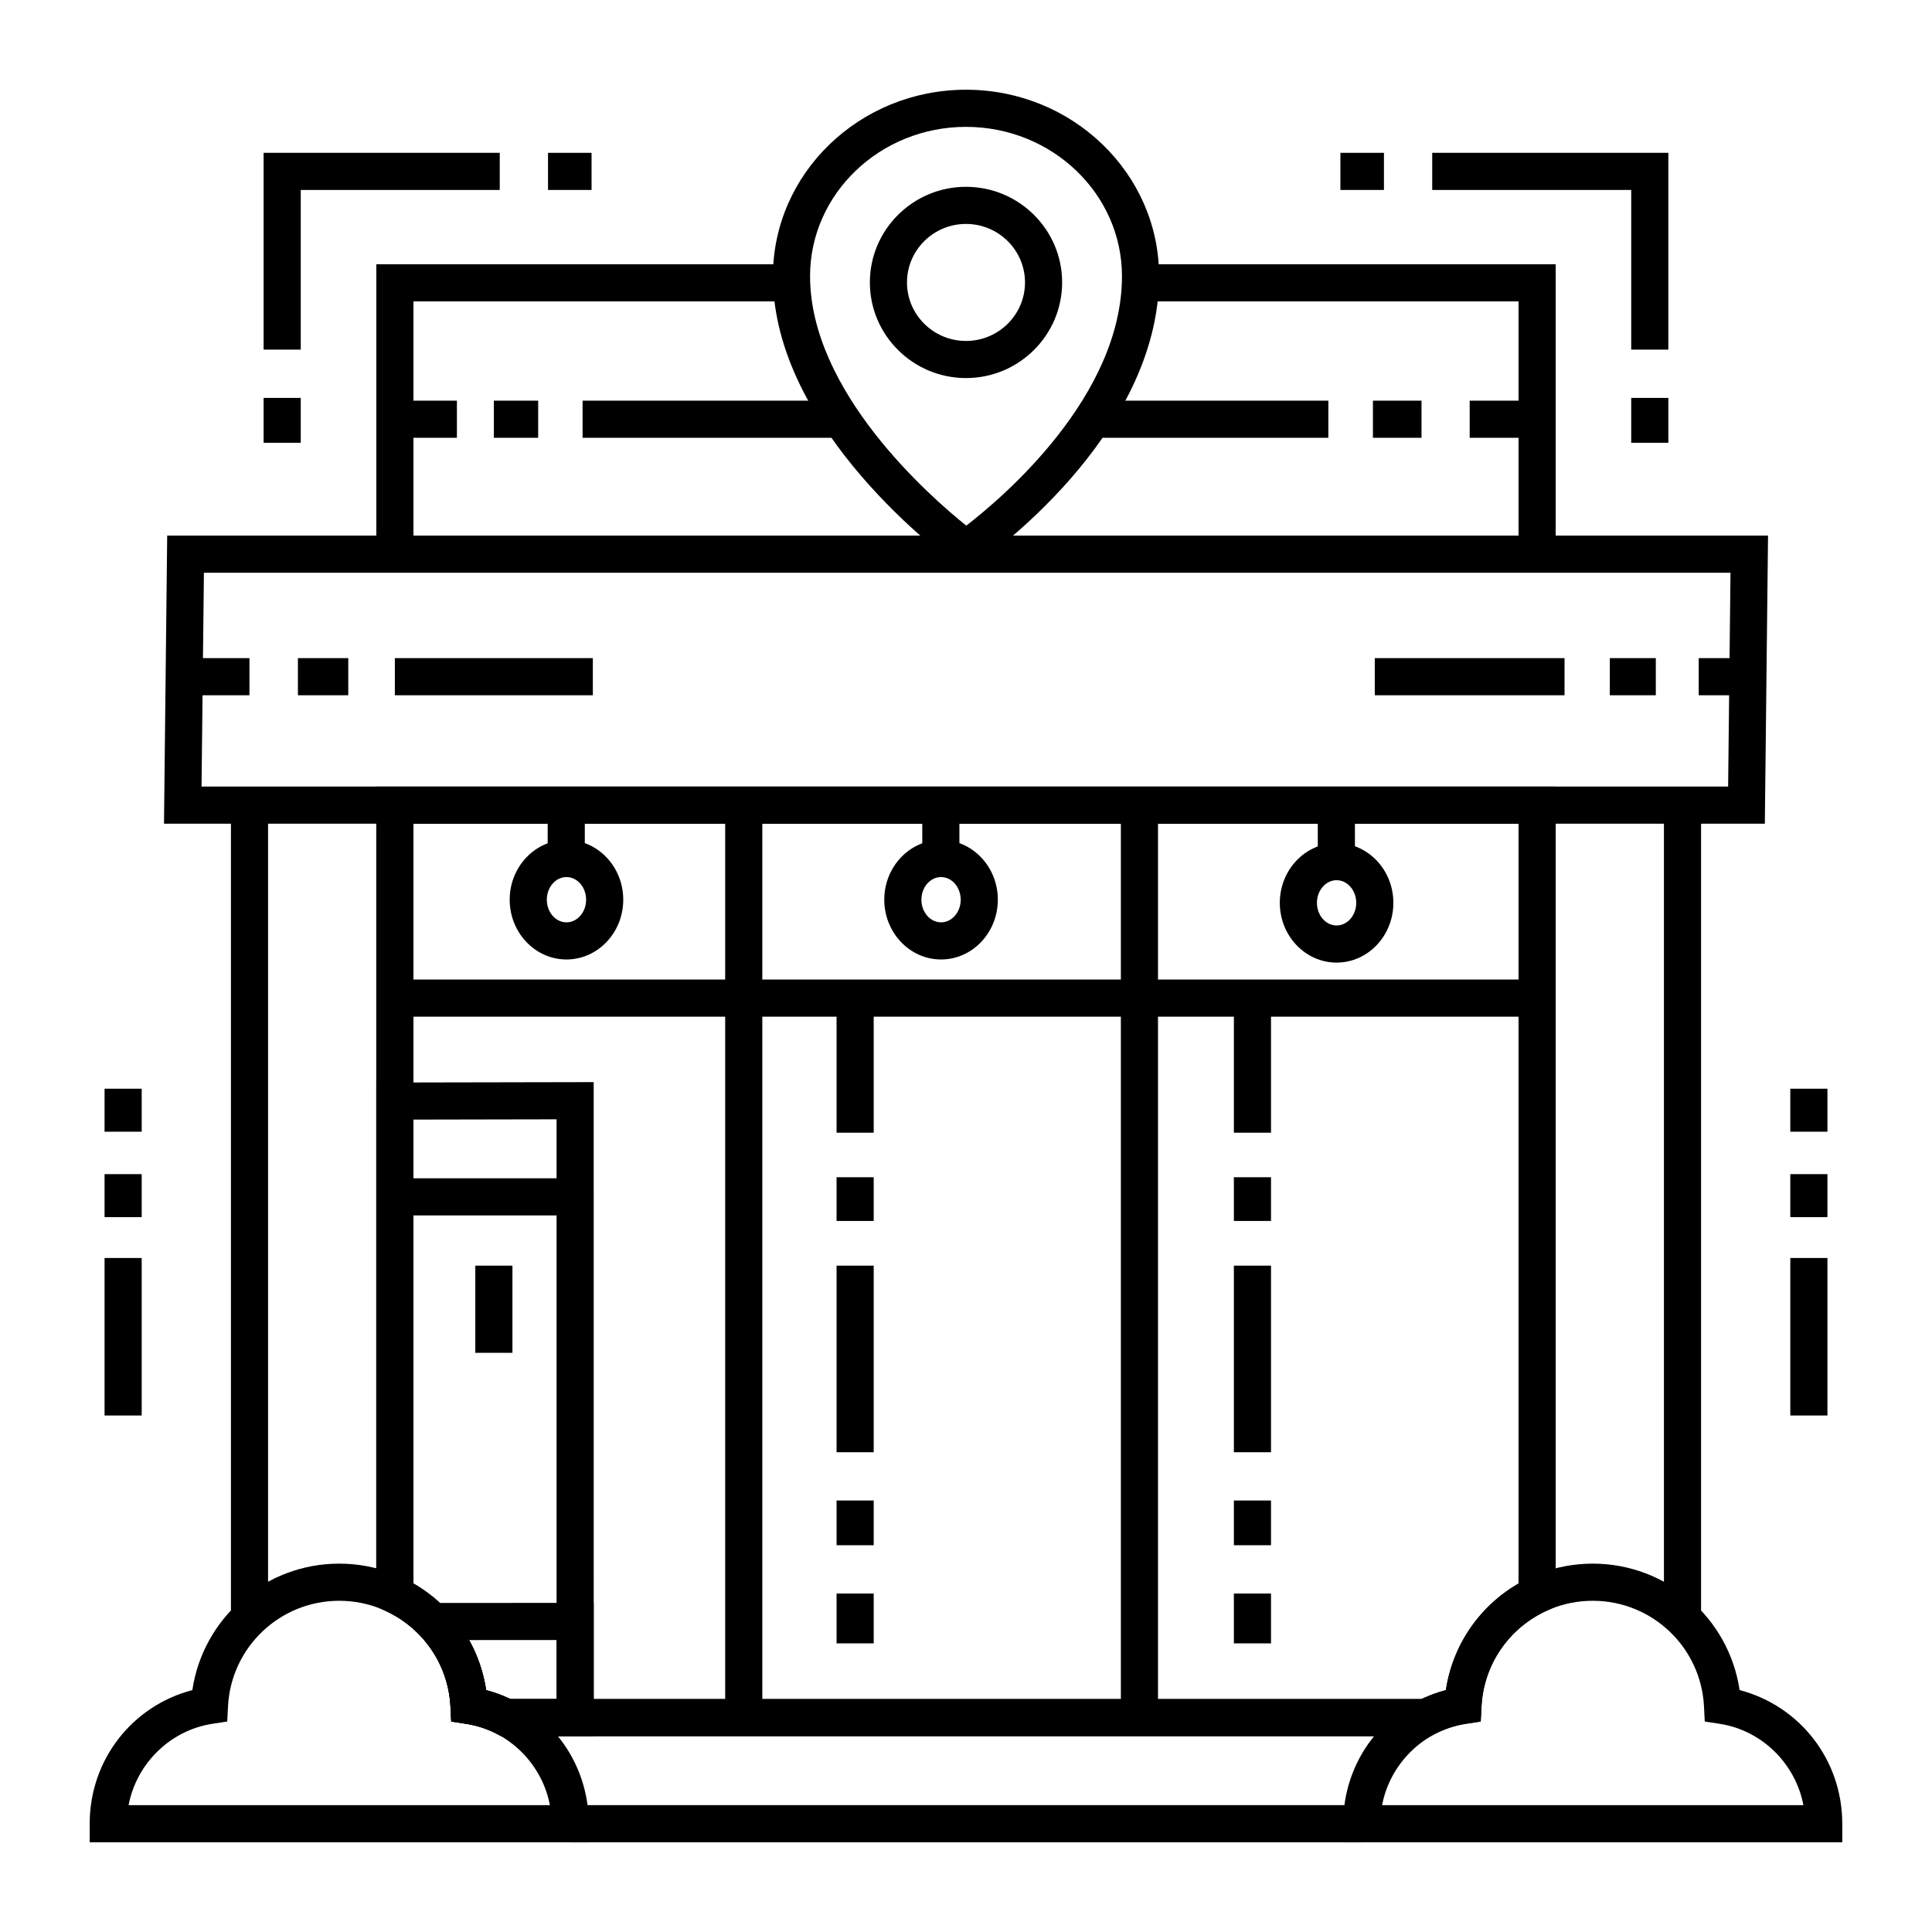 <?xml version="1.0" encoding="UTF-8"?>
<!-- Uploaded to: SVG Repo, www.svgrepo.com, Generator: SVG Repo Mixer Tools -->
<svg fill="#000000" width="800px" height="800px" version="1.1" viewBox="144 144 512 512" xmlns="http://www.w3.org/2000/svg">
 <g>
  <path d="m336.18 357.37h9.84v241.82h-9.84z"/>
  <path d="m365.7 566.3h9.84v13.211h-9.84z"/>
  <path d="m365.7 541.65h9.84v11.852h-9.84z"/>
  <path d="m365.7 479.41h9.84v49.449h-9.84z"/>
  <path d="m365.7 455.98h9.84v11.586h-9.84z"/>
  <path d="m365.7 406.57h9.84v37.609h-9.84z"/>
  <path d="m470.99 566.3h9.84v13.211h-9.84z"/>
  <path d="m470.99 541.65h9.84v11.852h-9.84z"/>
  <path d="m470.99 479.41h9.84v49.449h-9.84z"/>
  <path d="m470.99 455.98h9.84v11.586h-9.84z"/>
  <path d="m470.99 406.57h9.84v37.609h-9.84z"/>
  <path d="m441.04 357.37h9.84v241.82h-9.84z"/>
  <path d="m248.64 403.59h302.71v9.84h-302.71z"/>
  <path d="m269.96 479.41h9.84v23.102h-9.84z"/>
  <path d="m248.64 456.26h47.773v9.84h-47.773z"/>
  <path d="m611.7 362.29h-424.24l0.848-76.352h424.24zm-414.29-9.84h404.56l0.629-56.672h-404.56z"/>
  <path d="m594.18 318.41h13.387v9.84h-13.387z"/>
  <path d="m570.62 318.41h12.188v9.84h-12.188z"/>
  <path d="m508.33 318.41h50.289v9.84h-50.289z"/>
  <path d="m248.64 318.41h52.469v9.84h-52.469z"/>
  <path d="m222.95 318.41h13.344v9.84h-13.344z"/>
  <path d="m193.16 318.41h16.949v9.84h-16.949z"/>
  <path d="m289.23 184.5h11.539v9.84h-11.539z"/>
  <path d="m223.7 236.65h-9.84v-52.152h62.578v9.844h-52.738z"/>
  <path d="m213.86 249.45h9.84v11.891h-9.84z"/>
  <path d="m499.22 184.5h11.539v9.84h-11.539z"/>
  <path d="m586.13 236.65h-9.84v-42.309h-52.738v-9.844h62.578z"/>
  <path d="m576.29 249.45h9.84v11.891h-9.84z"/>
  <path d="m388.41 357.93h9.84v13.566h-9.84z"/>
  <path d="m393.39 398.27c-8.297 0-15.047-7.106-15.047-15.84s6.75-15.84 15.047-15.84 15.047 7.106 15.047 15.84c-0.004 8.734-6.754 15.84-15.047 15.84zm0-21.84c-2.871 0-5.207 2.691-5.207 6 0 3.309 2.336 6 5.207 6s5.207-2.691 5.207-6c-0.004-3.309-2.34-6-5.207-6z"/>
  <path d="m289.14 357.93h9.84v13.566h-9.84z"/>
  <path d="m294.12 398.27c-8.297 0-15.047-7.106-15.047-15.84s6.75-15.84 15.047-15.84 15.047 7.106 15.047 15.84-6.75 15.84-15.047 15.84zm0-21.84c-2.871 0-5.207 2.691-5.207 6 0 3.309 2.336 6 5.207 6s5.207-2.691 5.207-6c0-3.309-2.336-6-5.207-6z"/>
  <path d="m493.23 358.77h9.84v13.566h-9.84z"/>
  <path d="m498.21 399.1c-8.297 0-15.047-7.106-15.047-15.84s6.75-15.84 15.047-15.84 15.047 7.106 15.047 15.84-6.75 15.84-15.047 15.84zm0-21.84c-2.871 0-5.207 2.691-5.207 6 0 3.309 2.336 6 5.207 6 2.871 0 5.207-2.691 5.207-6 0-3.309-2.336-6-5.207-6z"/>
  <path d="m556.27 290.86h-9.84v-66.992h-100.22v-9.84h110.06z"/>
  <path d="m253.57 290.86h-9.84v-76.832h110.05v9.84h-100.21z"/>
  <path d="m523.14 604.11h-246.29l-1.07-0.559c-2.598-1.355-5.371-2.269-8.242-2.715l-3.957-0.609-0.207-4c-0.555-10.848-7.012-20.488-16.848-25.16l-2.809-1.332v-217.28h312.55v217.28l-2.809 1.332c-9.836 4.672-16.293 14.309-16.848 25.16l-0.207 4-3.957 0.609c-2.871 0.441-5.641 1.355-8.238 2.715zm-243.91-9.84h241.55c2.062-0.988 4.203-1.781 6.398-2.363 1.77-11.844 8.852-22.246 19.262-28.25v-201.36h-292.87v201.36c10.41 6.004 17.492 16.406 19.262 28.25 2.195 0.586 4.336 1.375 6.398 2.367z"/>
  <path d="m301.34 604.11h-24.484l-1.07-0.559c-2.598-1.355-5.371-2.269-8.242-2.715l-3.957-0.609-0.207-4c-0.555-10.848-7.012-20.488-16.848-25.16l-2.809-1.332v-138.85l57.613-0.113zm-22.113-9.84h12.273v-153.64l-37.934 0.074v122.95c10.41 6.004 17.492 16.406 19.262 28.25 2.195 0.586 4.336 1.375 6.398 2.367z"/>
  <path d="m301.34 599.18h-9.84v-20.559l-32.926 0.02-0.008-9.84 42.773-0.023z"/>
  <path d="m546.43 357.37h9.84v209.25h-9.84z"/>
  <path d="m584.96 357.37h9.84v215.48h-9.84z"/>
  <path d="m205.2 357.37h9.84v215.48h-9.84z"/>
  <path d="m243.73 357.37h9.84v209.25h-9.84z"/>
  <path d="m632.22 632.22h-132.26v-4.922c0-16.895 11.23-31.227 27.203-35.41 2.84-19.074 19.254-33.508 38.926-33.508s36.086 14.434 38.926 33.508c15.973 4.188 27.203 18.516 27.203 35.414zm-121.95-9.84h111.65c-2.078-10.93-10.922-19.812-22.184-21.551l-3.957-0.609-0.203-4c-0.805-15.699-13.754-27.996-29.48-27.996s-28.676 12.297-29.48 27.996l-0.203 4-3.957 0.609c-11.262 1.738-20.105 10.621-22.184 21.551z"/>
  <path d="m300.03 632.22h-132.26v-4.922c0-16.895 11.23-31.227 27.203-35.41 2.84-19.074 19.254-33.508 38.926-33.508s36.086 14.434 38.926 33.508c15.973 4.184 27.203 18.516 27.203 35.41zm-121.95-9.84h111.65c-2.078-10.93-10.922-19.812-22.184-21.551l-3.957-0.609-0.203-4c-0.805-15.699-13.754-27.996-29.48-27.996-15.727 0-28.676 12.297-29.48 27.996l-0.207 4-3.957 0.609c-11.258 1.738-20.105 10.621-22.18 21.551z"/>
  <path d="m278.06 594.27h243.87v9.84h-243.87z"/>
  <path d="m295.11 622.38h209.78v9.84h-209.78z"/>
  <path d="m399.93 295.48-2.805-2.023c-1.973-1.422-48.289-35.305-48.289-76.277 0-27.242 22.953-49.402 51.168-49.402s51.168 22.16 51.168 49.402c0 42.695-46.41 74.988-48.387 76.344zm0.074-117.86c-22.789 0-41.328 17.75-41.328 39.562 0 30.543 31.652 58.301 41.395 66.117 9.762-7.527 41.262-34.285 41.262-66.117 0-21.812-18.543-39.562-41.328-39.562z"/>
  <path d="m400 244.19c-14.047 0-25.477-11.371-25.477-25.344s11.43-25.34 25.477-25.34 25.477 11.367 25.477 25.344c-0.004 13.973-11.43 25.34-25.477 25.34zm0-40.844c-8.621 0-15.637 6.953-15.637 15.504 0 8.551 7.012 15.504 15.637 15.504 8.621 0 15.637-6.953 15.637-15.504-0.004-8.551-7.016-15.504-15.637-15.504z"/>
  <path d="m618.45 455.16h9.84v11.395h-9.84z"/>
  <path d="m618.45 432.52h9.84v11.395h-9.84z"/>
  <path d="m618.45 477.38h9.84v41.742h-9.84z"/>
  <path d="m171.71 455.16h9.84v11.395h-9.84z"/>
  <path d="m171.71 432.52h9.84v11.395h-9.84z"/>
  <path d="m171.71 477.38h9.84v41.742h-9.84z"/>
  <path d="m533.48 250.18h17.875v9.84h-17.875z"/>
  <path d="m507.84 250.18h12.875v9.84h-12.875z"/>
  <path d="m431.5 250.18h64.527v9.84h-64.527z"/>
  <path d="m298.39 250.18h68.59v9.84h-68.59z"/>
  <path d="m274.88 250.18h11.742v9.84h-11.742z"/>
  <path d="m248.64 250.18h16.445v9.84h-16.445z"/>
 </g>
</svg>